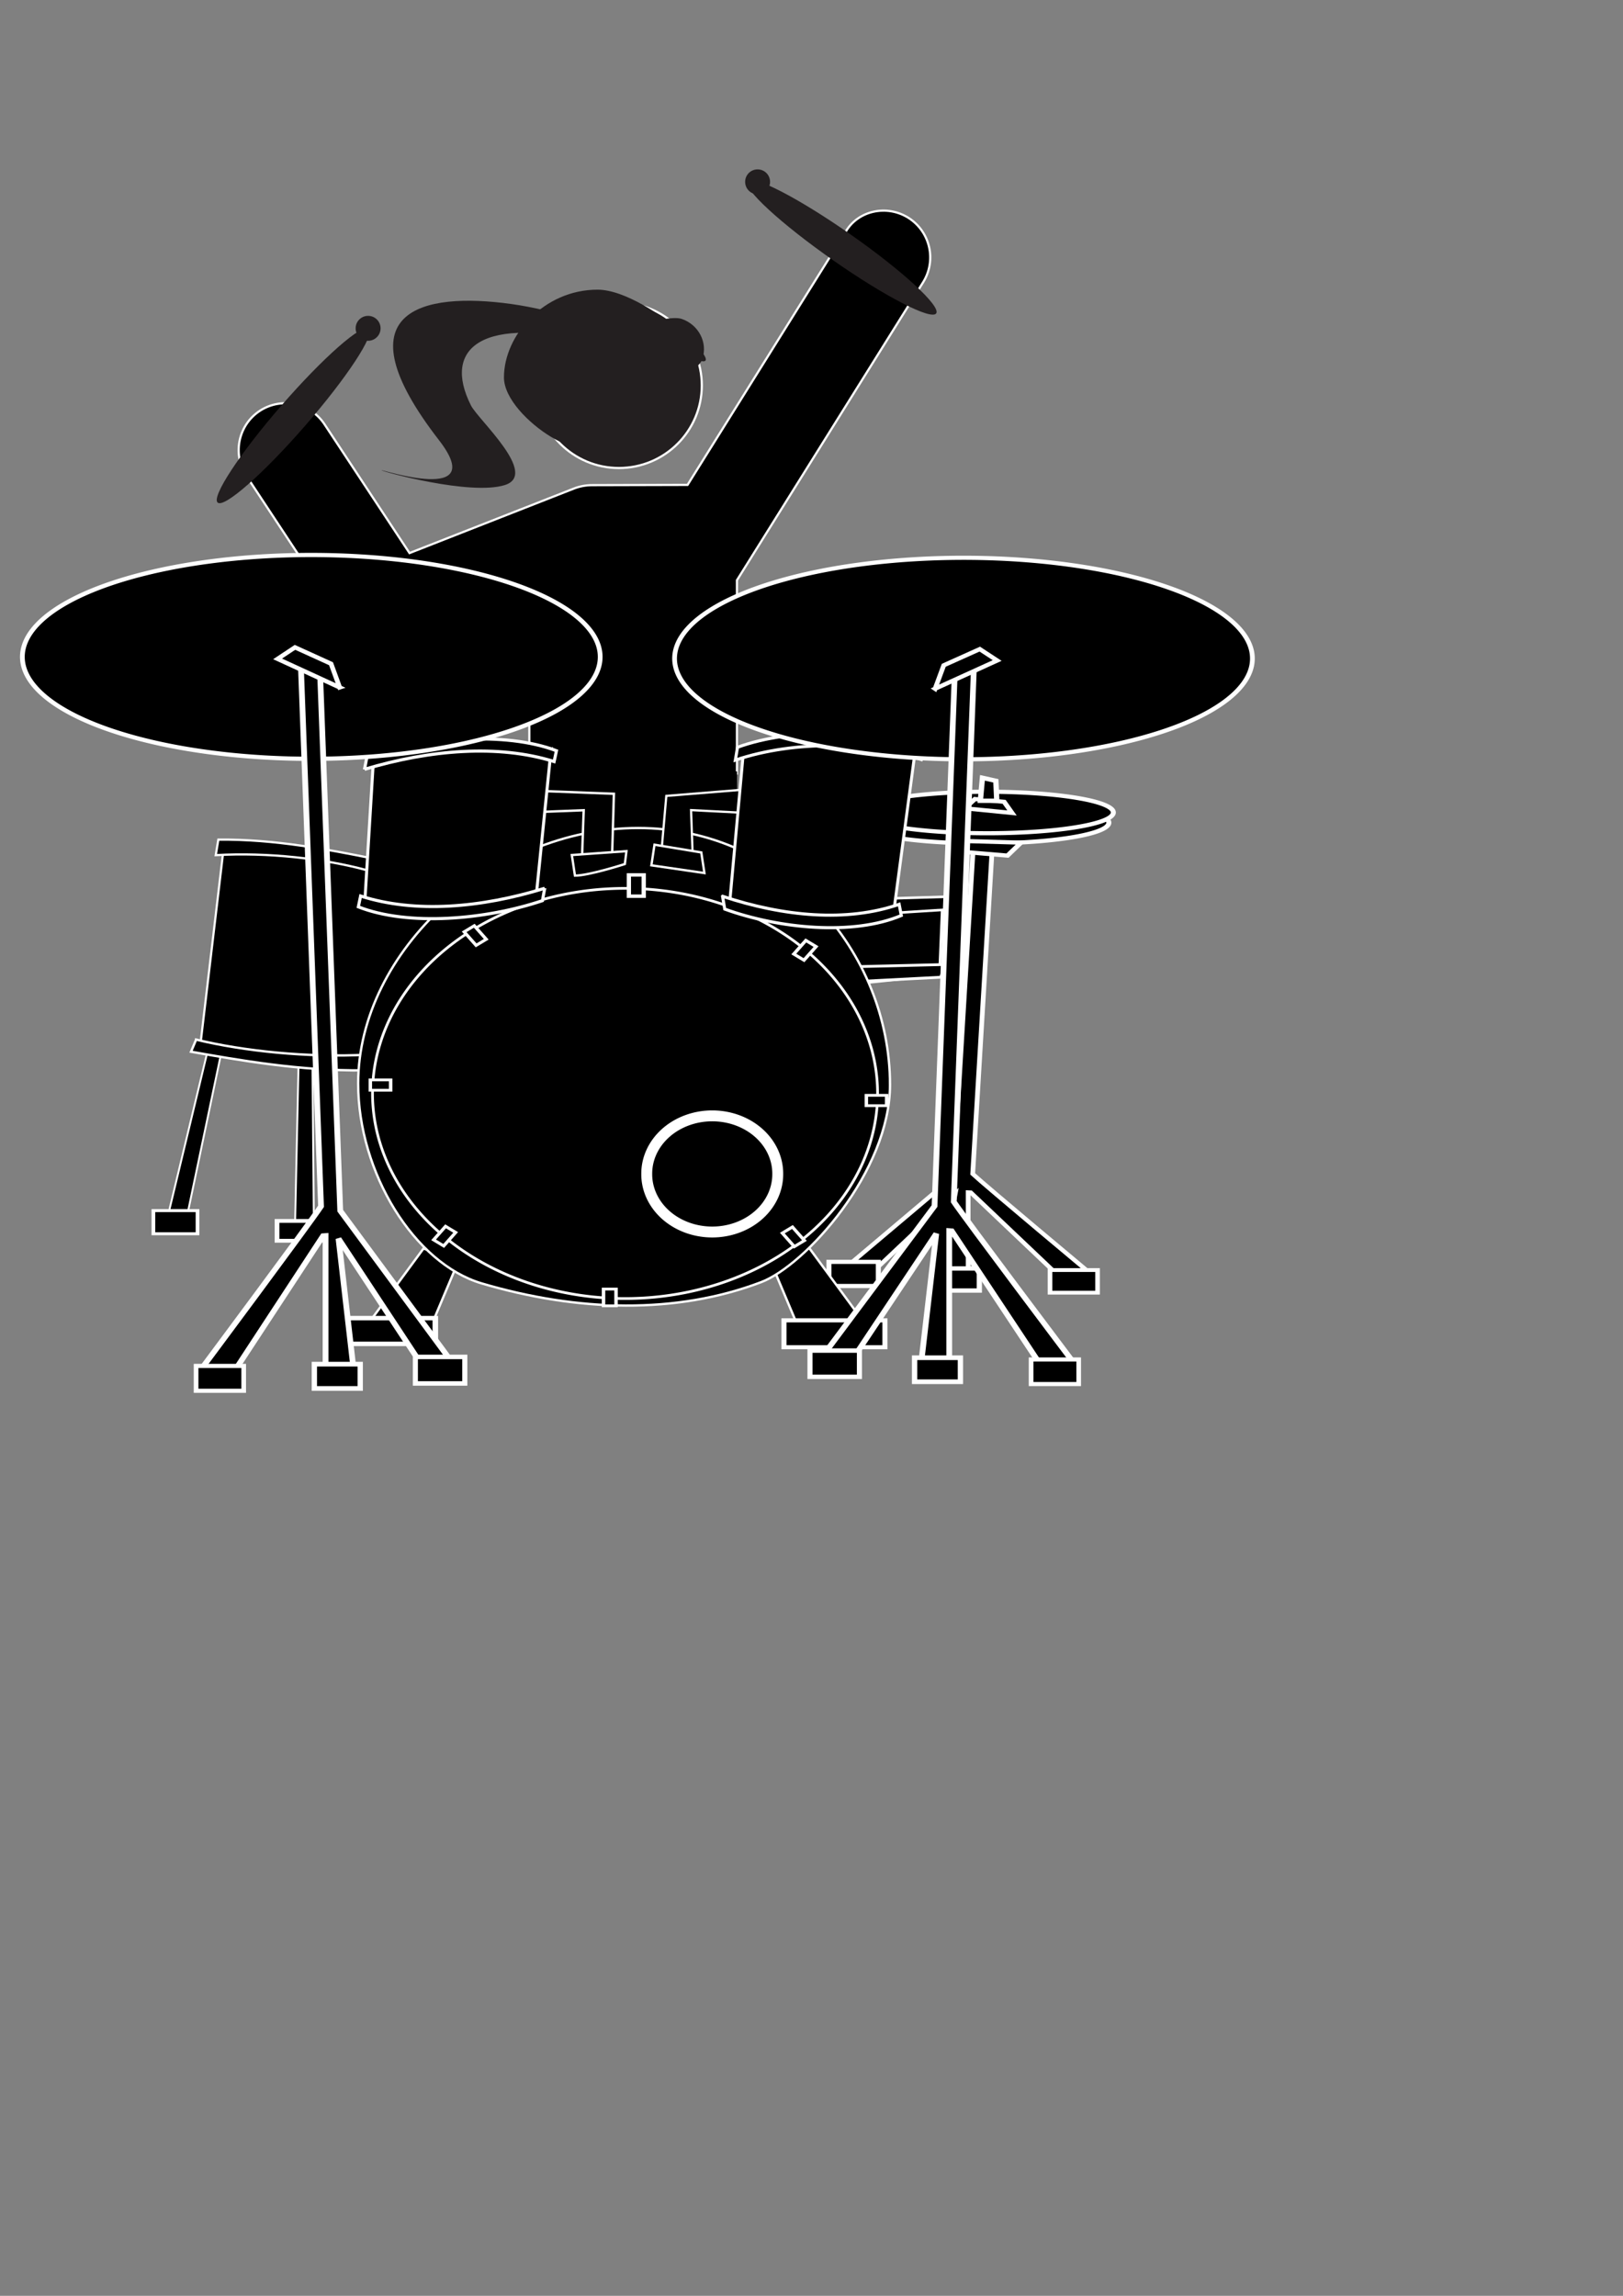 <?xml version="1.0"?><svg width="744.094" height="1052.362" xmlns="http://www.w3.org/2000/svg">

 <rect width="100%" height="100%" fill="#808080" stroke="none"/>

 <g>
  <title>Layer 1</title>
  <path id="svg_166" d="m201.246,201.748c-46.149,-59.574 -7.719,-68.075 33.146,-62.399c40.866,5.676 93.448,31.803 39.915,18.184c-53.533,-13.619 -71.657,2.052 -58.374,28.342c3.321,6.572 31.253,31.528 15.49,36.476c-15.762,4.947 -56.144,-6.23 -56.541,-6.796c-0.397,-0.566 49.438,15.981 26.364,-13.806z" stroke-linecap="null" stroke-linejoin="null" stroke-dasharray="null" stroke-width="null" stroke="#ffffff" fill="#231f20"/>
  <path fill="#231f20" fill-rule="nonzero" stroke="#ffffff" id="path5046" d="m283.738,214.533c20.987,0 38.017,-16.915 38.017,-37.845c0,-20.929 -17.03,-37.959 -38.017,-37.959c-20.929,0 -37.959,17.03 -37.959,37.959c0,20.929 17.03,37.845 37.959,37.845"/>
  <path id="svg_160" d="m231.047,173.013c0,-19.304 18.269,-40.233 42.91,-40.233c24.64,0 71.628,47.398 37.842,28.322c-33.786,-19.076 -53.745,12.441 -44.599,34.94c9.146,22.498 -36.152,-3.725 -36.152,-23.029z" stroke-linecap="null" stroke-linejoin="null" stroke-dasharray="null" stroke-width="null" stroke="#ffffff" fill="#231f20"/>
  <rect id="svg_7" height="0" width="1" y="434.638" x="182.906" stroke-linecap="null" stroke-linejoin="null" stroke-dasharray="null" stroke-width="null" fill="#231f20"/>
  <g id="svg_8">
   <g id="svg_4">
    <path fill="#000000" fill-rule="nonzero" stroke="#ffffff" id="path5044" d="m161.316,291.369c5.447,8.544 16.457,12.328 26.205,8.314l55.162,-21.617l0,76.492l95.185,0l0,-88.591l85.323,-136.528c6.25,-9.977 3.383,-23.166 -6.709,-29.588c-9.977,-6.25 -23.166,-3.326 -28.785,6.422l-72.478,116l-43.636,0.115c-2.81,0 -5.619,0.459 -8.429,1.548l-75.403,29.588l-38.877,-58.889c-6.365,-9.863 -19.61,-12.787 -29.588,-6.422c-9.977,6.422 -12.844,19.725 -6.479,29.702l48.51,73.453z"/>
    <path stroke="#ffffff" id="svg_3" d="m295.281,572.013c-0.375,27.375 43.125,29.125 43.625,-1.375l-1,-217l-94.906,-7.638l1,218c0,37 45,37 45,3l0.906,-175.362l6,0l-1,180" stroke-linecap="null" stroke-linejoin="null" stroke-dasharray="null" stroke-width="null" fill="#000000"/>
   </g>
   <rect stroke="#ffffff" id="svg_5" height="99" width="50" y="322.638" x="267.906" stroke-linecap="null" stroke-linejoin="null" stroke-dasharray="null" stroke-width="null" fill="#000000"/>
  </g>

  <g externalResourcesRequired="false" id="svg_141">
   <path fill="#000000" fill-rule="evenodd" stroke="#ffffff" stroke-width="1.071px" id="svg_138" d="m405.262,415.013l26.878,-3.697l-1.493,35.738l-35.837,3.697l-22.398,-24.647l32.85,-11.091z"/>
   <path fill="#000000" fill-rule="evenodd" stroke="#ffffff" stroke-width="1.28px" d="m393.432,449.893l37.791,-1.947l2.699,-5.841l-40.491,0.974l0,6.815z" id="svg_137"/>
   <g transform="matrix(2.299 0 0 1.898 1563.98 -211.506)" id="svg_127">
    <path fill="#000000" fill-rule="evenodd" stroke="#ffffff" stroke-width="0.943px" d="m-482.275,313.354l-3.817,0.582l-4.067,81.677l-23.964,24.489l6.069,0.582l18.239,-20.856l-3.003,19.663l5.6,0.416l0,-20.523l0.501,0.028l18.333,21.078l5.85,-1.193c0,0 -21.334,-21.584 -23.776,-24.35l4.036,-81.593z" id="svg_136"/>
    <path fill="#000000" stroke="#ffffff" stroke-miterlimit="4" stroke-dashoffset="0" id="svg_135" d="m-461.628,312.289a22.67,4.52 0 1 1 -45.341,-4.332a22.67,4.52 0 1 1 45.341,4.332z"/>
    <path fill="#000000" stroke="#ffffff" stroke-miterlimit="4" stroke-dashoffset="0" d="m-460.732,309.825a22.67,4.52 0 1 1 -45.341,-4.332a22.67,4.52 0 1 1 45.341,4.332z" id="svg_134"/>
    <rect fill="#000000" stroke="#ffffff" stroke-miterlimit="4" stroke-dashoffset="0" id="svg_133" width="9.856" height="5.824" x="-514.986" y="416.189"/>
    <rect fill="#000000" stroke="#ffffff" stroke-width="1.043" stroke-miterlimit="4" stroke-dashoffset="0" id="svg_132" width="9.141" height="5.333" x="-494.132" y="417.779"/>
    <rect fill="#000000" stroke="#ffffff" stroke-width="0.918" stroke-miterlimit="4" stroke-dashoffset="0" id="svg_131" width="9.49" height="5.458" x="-470.898" y="418.165"/>
    <path fill="#000000" fill-rule="evenodd" stroke="#ffffff" stroke-width="1px" d="m-489.674,314.491l1.568,2.688l8.736,0.896l2.688,-3.136l-12.992,-0.448z" id="svg_130"/>
    <path fill="#000000" fill-rule="evenodd" stroke="#ffffff" stroke-width="1px" d="m-487.882,306.651l9.408,1.12l-1.568,-2.688l-5.824,-0.672l-2.016,2.24z" id="svg_129"/>
    <path fill="#000000" fill-rule="evenodd" stroke="#ffffff" stroke-width="1.06px" d="m-481.508,304.829l-0.185,-4.817l-2.675,-0.723l-0.419,5.54l3.279,0z" id="svg_128"/>
   </g>
   <path fill="#000000" fill-rule="evenodd" stroke="#ffffff" stroke-width="1.071px" d="m366.708,566.233l31.252,42.483l-31.252,1.347l-16.341,-38.773l16.341,-5.057z" id="svg_126"/>
   <path fill="#000000" fill-rule="evenodd" stroke="#ffffff" stroke-width="1.071px" id="svg_125" d="m194.139,572.328l-31.252,42.483l31.252,1.347l16.341,-38.773l-16.341,-5.057z"/>
   <path fill="#000000" fill-rule="evenodd" stroke="#ffffff" stroke-width="0.867px" d="m136.9,486.459l-1.702,78.393l8.726,-0.758l-0.688,-78.71l-6.336,1.076z" id="svg_124"/>
   <rect transform="matrix(2.173 0 0 1.749 1464.87 -659.597)" fill="#000000" stroke="#ffffff" stroke-miterlimit="4" stroke-dashoffset="0" y="697.115" x="-615.675" height="5.196" width="9.092" id="svg_123"/>
   <path fill="#000000" fill-rule="evenodd" stroke="#ffffff" stroke-width="1px" id="svg_122" d="m181.811,395.889l-79.044,-9.091l-11.292,95.456l93.159,4.546l22.584,-87.502l-25.407,-3.409z"/>
   <path fill="#000000" fill-rule="evenodd" stroke="#ffffff" stroke-width="0.867px" id="svg_121" d="m95.087,482.172l-18.538,76.971l8.757,0.47l16.252,-77.617l-6.472,0.176z"/>
   <path fill="#000000" fill-rule="evenodd" stroke="#ffffff" stroke-width="1.085px" d="m89.918,476.544c22.053,5.311 51.124,8.313 78.189,6.928c-0.445,2.386 -0.891,4.773 -1.337,7.159c-29.233,0.318 -57.618,-4.744 -79.191,-8.544c0.78,-1.847 1.559,-3.695 2.339,-5.542z" id="svg_120"/>
   <path fill="#000000" stroke="#ffffff" stroke-width="1.071" stroke-miterlimit="4" stroke-dashoffset="0" id="svg_119" d="m408.038,497.267c0,39.656 -38.732,82.709 -59.094,90.457c-38.962,14.826 -84.074,13.569 -128.073,0.572c-30.911,-9.131 -56.667,-50.748 -56.667,-91.619c0,-61.079 61.843,-117.141 128.352,-117.141c66.508,0 115.481,56.653 115.481,117.731z"/>
   <path fill="#000000" fill-rule="evenodd" stroke="#ffffff" stroke-width="1.178px" id="svg_118" d="m402.593,418.955l31.266,-1.992l2.233,-5.977l-33.5,0.996l0,6.973z"/>
   <path fill="#000000" stroke="#ffffff" stroke-width="1.235" stroke-miterlimit="4" stroke-dashoffset="0" d="m398.52,477.263a111.955,90.905 0 1 1 -223.91,47.912a111.955,90.905 0 1 1 223.91,-47.912z" id="svg_117"/>
   <path fill="#000000" stroke="#ffffff" stroke-width="5" stroke-miterlimit="4" stroke-dashoffset="0" d="m356.569,538.112a30.03,26.469 0 1 1 -60.059,0a30.03,26.469 0 1 1 60.059,0z" id="svg_116"/>
   <rect transform="matrix(2.173 0 0 1.749 1464.87 -659.597)" fill="#000000" stroke="#ffffff" stroke-width="0.898" stroke-miterlimit="4" stroke-dashoffset="0" y="606.428" x="-541.441" height="5.573" width="3.133" id="svg_115"/>
   <rect transform="matrix(2.173 0 0 1.749 1464.87 -659.597)" fill="#000000" stroke="#ffffff" stroke-width="0.731" stroke-miterlimit="4" stroke-dashoffset="0" id="svg_114" width="2.639" height="4.392" x="-546.789" y="714.972"/>
   <rect fill="#000000" stroke="#ffffff" stroke-width="0.731" stroke-miterlimit="4" stroke-dashoffset="0" transform="matrix(0 1.749 -2.173 0 1464.87 -659.597)" y="591.704" x="660.152" height="4.285" width="2.706" id="svg_113"/>
   <rect fill="#000000" stroke="#ffffff" stroke-width="0.731" stroke-miterlimit="4" stroke-dashoffset="0" id="svg_112" width="2.706" height="4.285" x="664.2" y="487.052" transform="matrix(0 1.749 -2.173 0 1464.87 -659.597)"/>
   <rect fill="#000000" stroke="#ffffff" stroke-width="0.732" stroke-miterlimit="4" stroke-dashoffset="0" transform="matrix(1.738 1.049 -1.262 1.424 1464.87 -659.597)" y="801.508" x="-48.276" height="4.355" width="2.663" id="svg_111"/>
   <rect fill="#000000" stroke="#ffffff" stroke-width="0.732" stroke-miterlimit="4" stroke-dashoffset="0" id="svg_110" width="2.663" height="4.355" x="-48.276" y="801.508" transform="matrix(1.738 1.049 -1.262 1.424 1464.87 -659.597)"/>
   <rect fill="#000000" stroke="#ffffff" stroke-width="0.732" stroke-miterlimit="4" stroke-dashoffset="0" transform="matrix(-1.738 1.049 1.262 1.424 1464.87 -659.597)" y="151.45" x="827.716" height="4.355" width="2.663" id="svg_109"/>
   <rect fill="#000000" stroke="#ffffff" stroke-width="0.732" stroke-miterlimit="4" stroke-dashoffset="0" id="svg_108" width="2.663" height="4.355" x="818.91" y="254.912" transform="matrix(-1.738 1.049 1.262 1.424 1464.87 -659.597)"/>
   <rect fill="#000000" stroke="#ffffff" stroke-width="0.732" stroke-miterlimit="4" stroke-dashoffset="0" transform="matrix(1.738 1.049 -1.262 1.424 1464.87 -659.597)" y="907.063" x="-66.67" height="4.355" width="2.663" id="svg_107"/>
   <path fill="#000000" fill-rule="evenodd" stroke="#ffffff" stroke-width="1.089px" id="svg_106" d="m280.531,395.456l0.924,-31.604l-36.938,-1.415l-0.923,9.906l24.009,-0.943l-0.924,26.415l13.852,-2.358z"/>
   <path fill="#000000" fill-rule="evenodd" stroke="#ffffff" stroke-width="1.016px" id="svg_105" d="m302.865,394.805l2.619,-29.981l37.543,-3.041l-0.873,10.863l-25.32,-1.304l0.873,24.767l-14.843,-1.303z"/>
   <path fill="#000000" fill-rule="evenodd" stroke="#ffffff" stroke-width="1.071px" id="svg_104" d="m263.597,401.37c6.435,0 22.882,-5.311 22.882,-5.311l0.715,-5.901l-25.027,1.77l1.43,9.442z"/>
   <path fill="#000000" fill-rule="evenodd" stroke="#ffffff" stroke-width="1.071px" id="svg_103" d="m300.065,387.207l-1.43,9.442l24.312,3.541l-1.43,-9.442l-21.452,-3.541z"/>
   <path fill="#000000" fill-rule="evenodd" stroke="#ffffff" stroke-width="1.355px" id="svg_102" d="m341.091,341.802l-6.391,70.195c23.738,9.359 48.388,13.546 74.865,7.389l10.043,-75.367c-23.433,-5.911 -40.476,-8.128 -78.517,-2.217z"/>
   <path fill="#000000" fill-rule="evenodd" stroke="#ffffff" stroke-width="1.017px" id="svg_101" d="m168.107,398.858c-19.516,-5.27 -45.243,-8.248 -69.195,-6.874c0.394,-2.368 0.789,-4.735 1.183,-7.103c25.87,-0.316 50.99,4.707 70.082,8.478c-0.69,1.833 -1.38,3.666 -2.07,5.499z"/>
   <path fill="#000000" fill-rule="evenodd" stroke="#ffffff" stroke-width="1.388px" id="svg_100" d="m252.595,344.114l-6.949,68.465c-26.14,3.328 -50.294,8.083 -78.419,1.426l3.971,-65.612c30.11,-10.698 58.235,-8.558 81.397,-4.279z"/>
   <path fill="#000000" fill-rule="evenodd" stroke="#ffffff" stroke-width="1.438px" id="svg_99" d="m167.132,352.628c30.043,-8.976 61.159,-11.574 86.911,-3.543c0.358,-1.654 0.715,-3.307 1.073,-4.96c-23.606,-8.976 -60.087,-5.905 -86.911,2.834c-0.358,1.89 -0.715,3.779 -1.073,5.669z"/>
   <path fill="#000000" fill-rule="evenodd" stroke="#ffffff" stroke-width="1.404px" d="m337.141,348.409c27.66,-9.294 62.235,-8.315 85.944,0c-4.61,-2.446 0.659,-3.424 0.988,-5.136c-21.733,-9.294 -61.247,-9.783 -85.944,-0.734c-0.329,1.957 -0.659,3.913 -0.988,5.87z" id="svg_98"/>
   <path fill="#000000" fill-rule="evenodd" stroke="#ffffff" stroke-width="1.419px" d="m249.733,407.165c-29.178,8.998 -59.398,11.602 -84.408,3.552c-0.347,1.657 -0.695,3.315 -1.042,4.972c22.926,8.998 58.356,5.92 84.408,-2.841c0.347,-1.894 0.695,-3.789 1.042,-5.683z" id="svg_97"/>
   <path fill="#000000" fill-rule="evenodd" stroke="#ffffff" stroke-width="1.412px" id="svg_96" d="m331.273,410.844c27.984,9.293 56.966,11.984 80.952,3.669c0.333,1.712 0.666,3.424 0.999,5.136c-21.987,9.293 -55.967,6.114 -80.952,-2.935c-0.333,-1.956 -0.666,-3.913 -1,-5.87z"/>
   <rect transform="matrix(2.173 0 0 1.749 1464.87 -659.597)" fill="#000000" stroke="#ffffff" stroke-width="1.17" stroke-miterlimit="4" stroke-dashoffset="0" y="722.587" x="-601.421" height="6.751" width="19.145" id="svg_95"/>
   <rect transform="matrix(2.173 0 0 1.749 1464.87 -659.597)" fill="#000000" stroke="#ffffff" stroke-width="1.071" stroke-miterlimit="4" stroke-dashoffset="0" y="723.168" x="-508.719" height="7.045" width="21.304" id="svg_94"/>
   <g transform="matrix(2.173 0 0 1.903 1549.56 -182.481)" id="svg_86">
    <g id="svg_90">
     <path fill="#000000" stroke="#ffffff" stroke-miterlimit="4" stroke-dashoffset="0" d="m-474.745,234.668a35.07,13.963 0 1 1 -70.14,39.7a35.07,13.963 0 1 1 70.14,-39.7z" id="svg_93"/>
     <path fill="#000000" fill-rule="evenodd" stroke="#ffffff" stroke-width="1.216px" d="m-507.615,256.509l-4.024,0.92l-4.287,128.967l-25.263,38.668l6.398,0.92l19.227,-32.931l-3.166,31.048l5.903,0.657l0,-32.406l0.528,0.044l19.326,33.282l6.167,-1.883c0,0 -22.49,-34.081 -25.065,-38.449l4.254,-128.835z" id="svg_92"/>
     <path fill="#000000" fill-rule="evenodd" stroke="#ffffff" stroke-width="1px" id="svg_91" d="m-515.81,261.794l13.102,-6.8l-3.671,-2.748l-7.6,3.897l-1.83,5.652z"/>
    </g>
    <rect fill="#000000" stroke="#ffffff" stroke-width="1.071" stroke-miterlimit="4" stroke-dashoffset="0" y="421.21" x="-542.205" height="6.318" width="10.43" id="svg_89"/>
    <rect fill="#000000" stroke="#ffffff" stroke-width="1.118" stroke-miterlimit="4" stroke-dashoffset="0" y="422.934" x="-520.138" height="5.785" width="9.673" id="svg_88"/>
    <rect fill="#000000" stroke="#ffffff" stroke-width="0.984" stroke-miterlimit="4" stroke-dashoffset="0" y="423.352" x="-495.552" height="5.92" width="10.042" id="svg_87"/>
   </g>
   <g transform="matrix(-2.173 0 0 1.925 -965.115 -188.838)" id="svg_78">
    <g id="svg_82">
     <path fill="#000000" stroke="#ffffff" stroke-miterlimit="4" stroke-dashoffset="0" id="svg_85" d="m-474.745,234.668a35.07,13.963 0 1 1 -70.14,39.7a35.07,13.963 0 1 1 70.14,-39.7z"/>
     <path fill="#000000" fill-rule="evenodd" stroke="#ffffff" stroke-width="1.216px" id="svg_84" d="m-507.615,256.509l-4.024,0.92l-4.287,128.967l-25.263,38.668l6.398,0.92l19.227,-32.931l-3.166,31.048l5.903,0.657l0,-32.406l0.528,0.044l19.326,33.282l6.167,-1.883c0,0 -22.49,-34.081 -25.065,-38.449l4.254,-128.835z"/>
     <path fill="#000000" fill-rule="evenodd" stroke="#ffffff" stroke-width="1px" d="m-515.81,261.794l13.102,-6.8l-3.671,-2.748l-7.6,3.897l-1.83,5.652z" id="svg_83"/>
    </g>
    <rect fill="#000000" stroke="#ffffff" stroke-width="1.071" stroke-miterlimit="4" stroke-dashoffset="0" id="svg_81" width="10.43" height="6.318" x="-542.205" y="421.21"/>
    <rect fill="#000000" stroke="#ffffff" stroke-width="1.118" stroke-miterlimit="4" stroke-dashoffset="0" id="svg_80" width="9.673" height="5.785" x="-520.138" y="422.934"/>
    <rect fill="#000000" stroke="#ffffff" stroke-width="0.984" stroke-miterlimit="4" stroke-dashoffset="0" id="svg_79" width="10.042" height="5.92" x="-495.552" y="423.352"/>
   </g>
   <rect transform="matrix(2.173 0 0 1.749 1464.87 -659.597)" fill="#000000" stroke="#ffffff" stroke-width="0.78" stroke-miterlimit="4" stroke-dashoffset="0" y="694.408" x="-641.762" height="6.065" width="9.312" id="svg_77"/>
  </g>
  <ellipse rx="40" id="svg_143" cy="110.495" cx="74.477" stroke-linecap="null" stroke-linejoin="null" stroke-dasharray="null" stroke-width="null" stroke="#ffffff" fill="#231f20"/>
  <ellipse rx="2.857" id="svg_146" cy="104.781" cx="65.905" stroke-linecap="null" stroke-linejoin="null" stroke-dasharray="null" stroke-width="null" stroke="#ffffff" fill="#231f20"/>
  <ellipse id="svg_147" cy="99.066" cx="117.334" stroke-linecap="null" stroke-linejoin="null" stroke-dasharray="null" stroke-width="null" stroke="#ffffff" fill="#231f20"/>
  <ellipse id="svg_148" cy="94.781" cx="111.62" stroke-linecap="null" stroke-linejoin="null" stroke-dasharray="null" stroke-width="null" stroke="#ffffff" fill="#231f20"/>
  <ellipse id="svg_149" cy="119.066" cx="83.048" opacity="0.5" stroke-linecap="null" stroke-linejoin="null" stroke-dasharray="null" stroke-width="null" stroke="#ffffff" fill="#231f20"/>
  <ellipse transform="rotate(-48.991 134.477 190.495)" ry="7.143" rx="52.857" id="svg_150" cy="190.495" cx="134.477" stroke-linecap="null" stroke-linejoin="null" stroke-dasharray="null" stroke-width="null" stroke="#ffffff" fill="#231f20"/>
  <ellipse transform="rotate(34.992 385.905 113.352)" id="svg_151" ry="7.143" rx="52.857" cy="113.352" cx="385.905" stroke-linecap="null" stroke-linejoin="null" stroke-dasharray="null" stroke-width="null" stroke="#ffffff" fill="#231f20"/>
  <ellipse ry="5.714" rx="5.714" id="svg_152" cy="150.495" cx="168.763" stroke-linecap="null" stroke-linejoin="null" stroke-dasharray="null" stroke-width="null" stroke="#ffffff" fill="#231f20"/>
  <ellipse ry="5.714" rx="5.714" id="svg_153" cy="83.352" cx="347.334" stroke-linecap="null" stroke-linejoin="null" stroke-dasharray="null" stroke-width="null" stroke="#ffffff" fill="#231f20"/>
  <ellipse id="svg_156" cy="47.638" cx="81.62" stroke-linecap="null" stroke-linejoin="null" stroke-dasharray="null" stroke-width="null" stroke="#ffffff" fill="#231f20"/>
  <ellipse id="svg_157" cy="47.638" cx="81.62" stroke-linecap="null" stroke-linejoin="null" stroke-dasharray="null" stroke-width="null" stroke="#ffffff" fill="#231f20"/>
  <ellipse id="svg_158" cy="50.495" cx="105.905" stroke-linecap="null" stroke-linejoin="null" stroke-dasharray="null" stroke-width="null" stroke="#ffffff" fill="#231f20"/>
  <ellipse id="svg_159" cy="50.495" cx="105.905" stroke-linecap="null" stroke-linejoin="null" stroke-dasharray="null" stroke-width="null" stroke="#ffffff" fill="#231f20"/>
  <path id="svg_162" transform="rotate(18.88 304.01 158.426)" d="m293.206,158.387c-22.158,8.452 6.671,-14.305 14.908,-14.305c8.236,0 14.908,6.402 14.908,14.305c0,7.903 -14.341,12.669 -14.908,14.305c-0.566,1.636 7.25,-22.757 -14.908,-14.305z" stroke-linecap="null" stroke-linejoin="null" stroke-dasharray="null" stroke-width="null" stroke="#ffffff" fill="#231f20"/>
 </g>
 <g>
  <title>Layer 2</title>
 </g>
</svg>